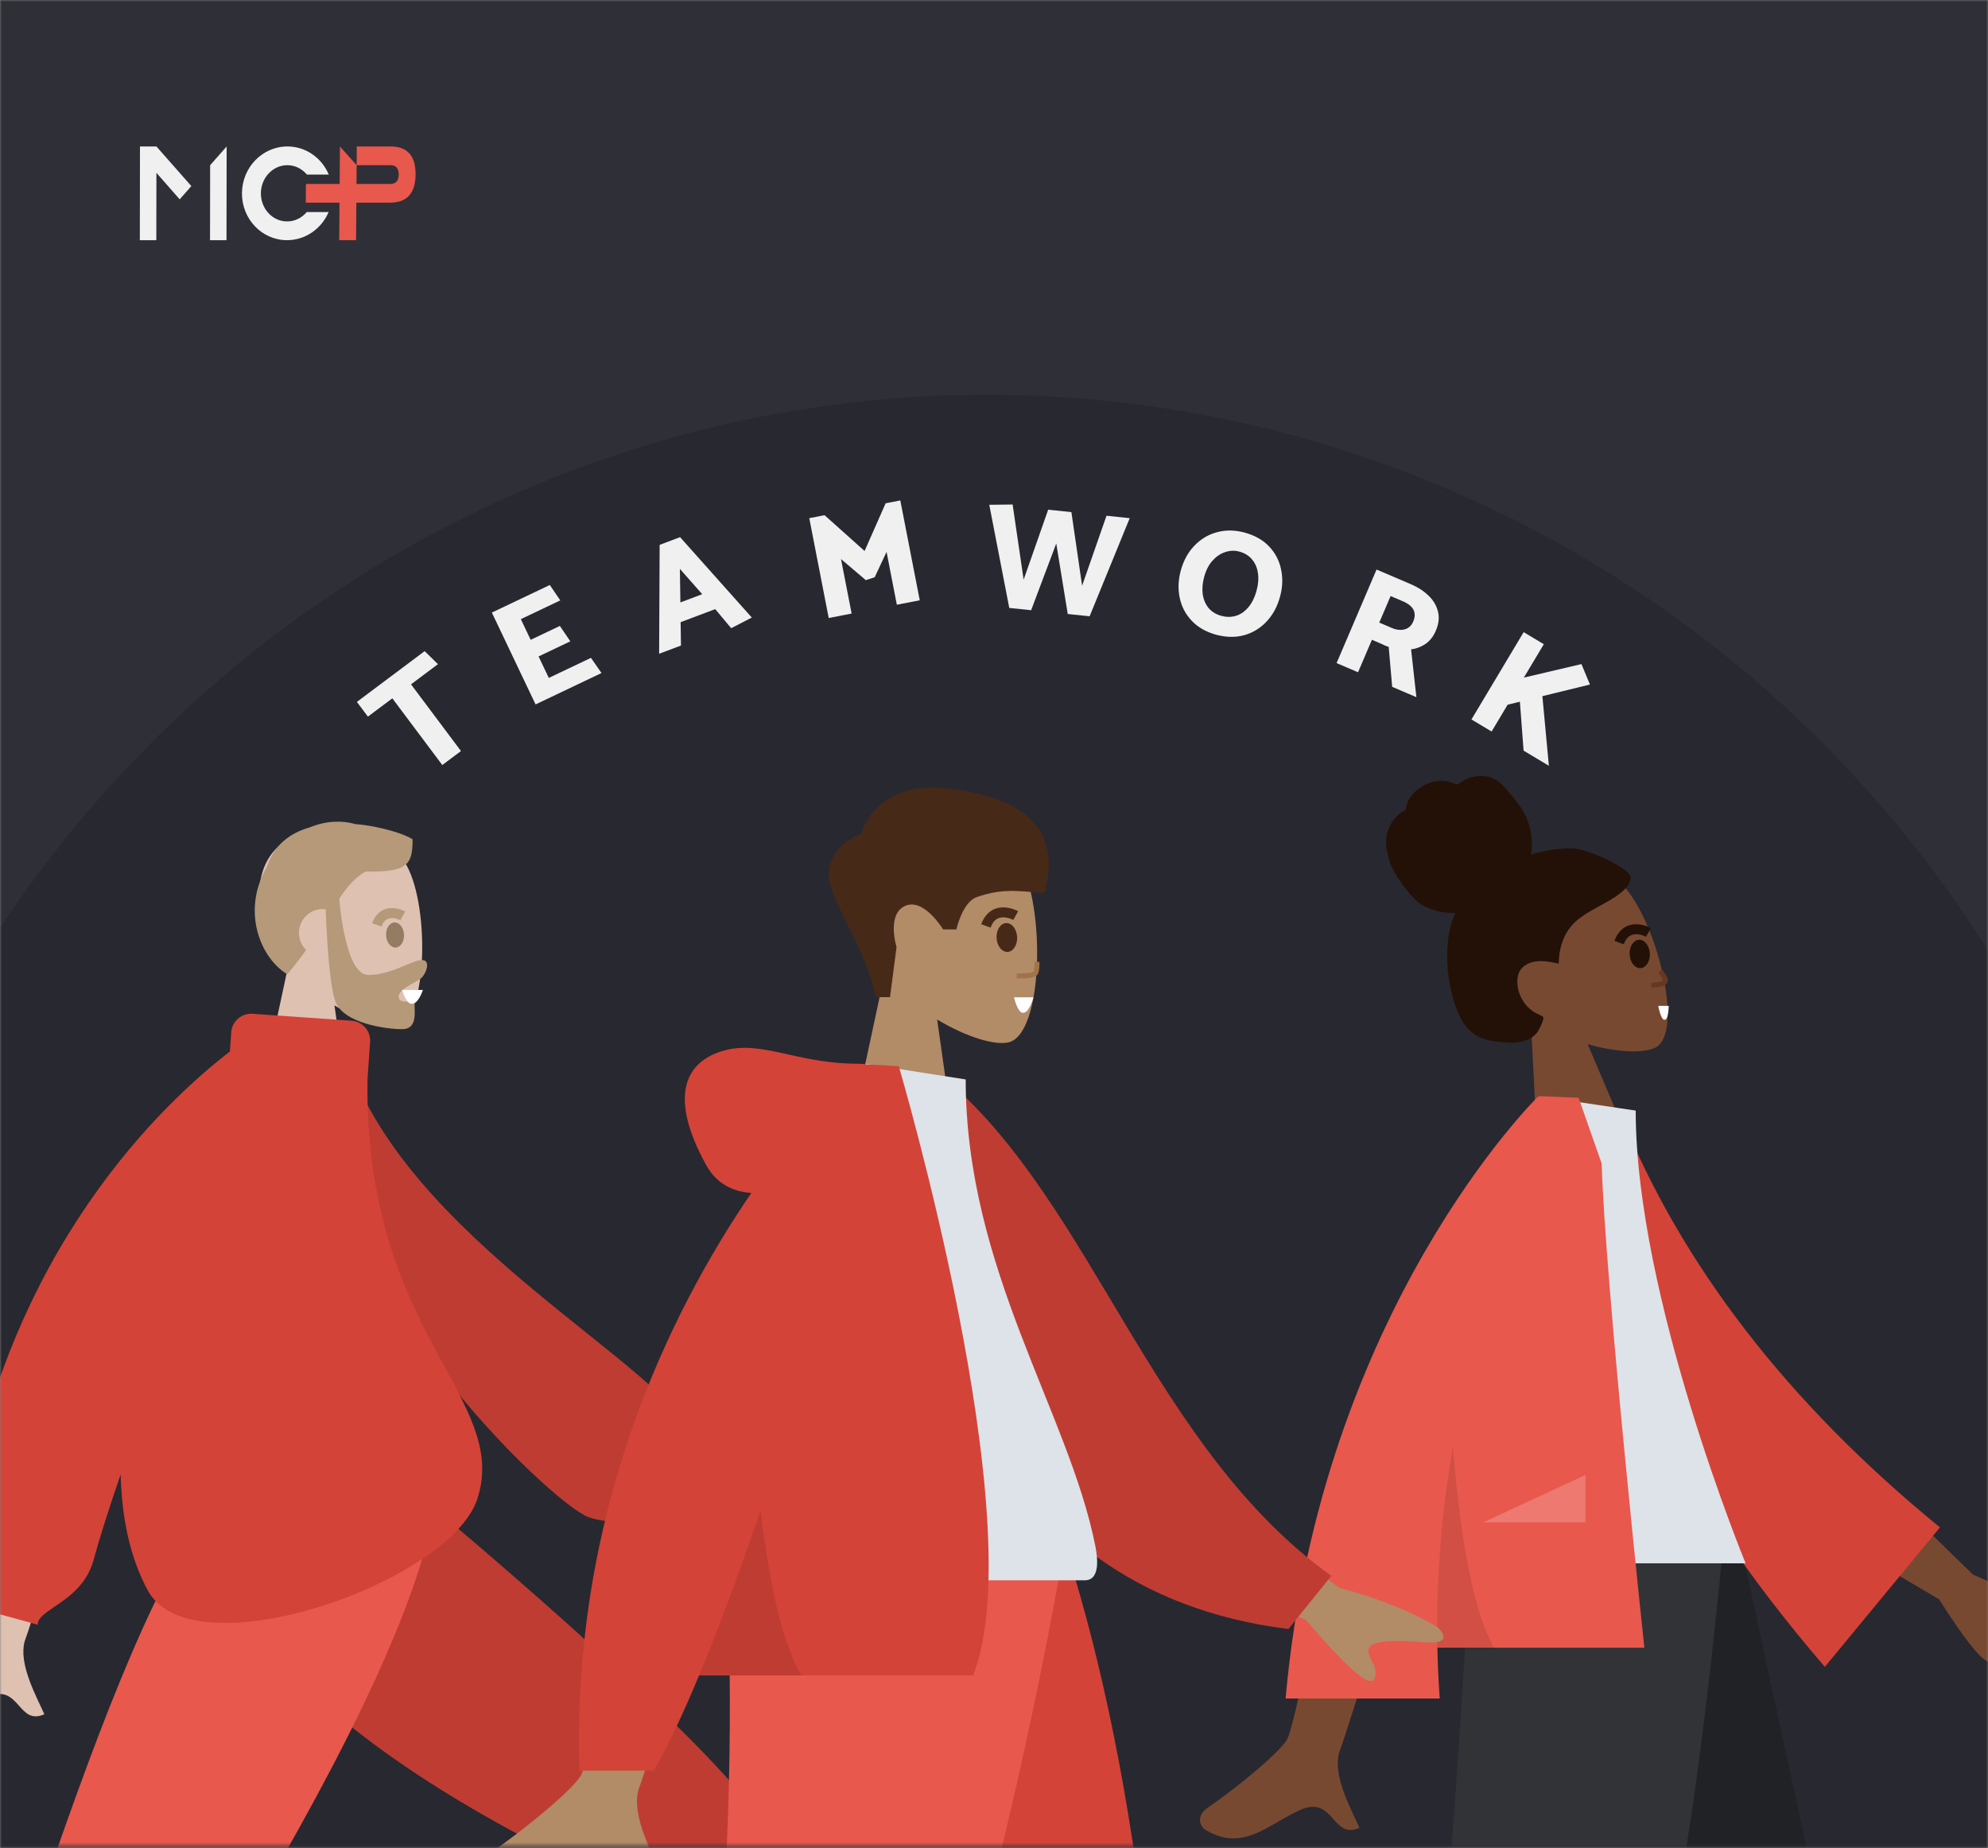 <svg width="526" height="489" viewBox="0 0 526 489" fill="none" xmlns="http://www.w3.org/2000/svg">
<rect x="0" y="0" width="526" height="489" fill="#808080" stroke="none"/>
<mask id="mask0_277_1975" style="mask-type:alpha" maskUnits="userSpaceOnUse" x="0" y="0" width="526" height="489">
<rect width="526" height="489" fill="#2F2F38"/>
</mask>
<g mask="url(#mask0_277_1975)">
<rect width="526" height="489" fill="#2F2F38"/>
<mask id="mask1_277_1975" style="mask-type:alpha" maskUnits="userSpaceOnUse" x="-39" y="74" width="604" height="415">
<rect x="-39" y="74" width="604" height="414.532" rx="13.194" fill="#2F2F38"/>
</mask>
<g mask="url(#mask1_277_1975)">
<rect x="30.875" y="74" width="461.783" height="411.647" rx="13.194" fill="#2F2F38"/>
<ellipse cx="261.107" cy="423.735" rx="314.672" ry="319.29" fill="#282830"/>
<path fill-rule="evenodd" clip-rule="evenodd" d="M420.074 276.275C428 278.553 435.239 278.741 438.171 277.087C445.521 272.94 438.52 243.91 429.366 234.179C420.211 224.448 387.481 227.908 391.933 250.855C393.478 258.819 398.635 264.915 405.018 269.306L407.168 312.17L432.468 305.391L420.074 276.275Z" fill="#784931"/>
<path fill-rule="evenodd" clip-rule="evenodd" d="M416.055 224.475C412.316 224.349 407.202 225.337 405.156 226.144C405.587 222.95 405.206 219.621 403.983 216.609C402.794 213.683 400.748 211.467 398.771 209.102C397.859 208.011 396.873 206.948 395.641 206.257C394.387 205.553 392.956 205.25 391.555 205.298C390.12 205.347 388.715 205.752 387.438 206.398C386.873 206.684 386.409 207.101 385.863 207.41C385.304 207.727 384.912 207.429 384.374 207.169C383.079 206.541 381.418 206.505 380.045 206.701C378.504 206.92 377.016 207.56 375.724 208.431C374.466 209.279 373.343 210.41 372.644 211.806C372.332 212.428 372.081 213.108 371.987 213.809C371.948 214.097 371.971 214.255 371.738 214.419C371.522 214.571 371.243 214.649 371.018 214.799C368.846 216.246 367.298 218.636 366.82 221.3C366.541 222.854 366.885 225.366 367.699 228.067C368.513 230.768 372.88 237.215 375.879 239.19C378.555 240.953 381.987 241.67 385.083 241.556C383.739 244.285 383.19 247.391 382.989 250.455C382.771 253.783 382.98 257.124 383.608 260.417C384.206 263.546 385.055 266.796 386.58 269.606C388.006 272.233 390.065 274.151 392.862 274.967C394.144 275.342 395.465 275.527 396.78 275.667C398.077 275.805 399.374 275.929 400.674 275.854C403.133 275.71 405.796 274.908 407.095 272.575C407.563 271.734 408.049 270.705 408.303 269.763C408.394 269.424 408.445 269.205 408.162 268.973C407.823 268.696 407.353 268.54 406.964 268.356C404.744 267.31 403.076 265.565 402.142 263.211C401.195 260.823 401.006 257.463 403.118 255.744C405.726 253.622 409.398 254.272 412.412 254.987C412.475 250.743 413.822 246.576 416.94 243.801C420.39 240.731 424.902 239.271 428.539 236.456C429.486 235.722 430.438 234.923 430.979 233.8C431.206 233.331 431.458 232.734 431.455 232.195C431.449 231.486 430.873 231.046 430.404 230.618C427.919 228.351 419.794 224.601 416.055 224.475Z" fill="#231107"/>
<path d="M431.179 252.54C431.075 250.469 432.187 248.733 433.664 248.663C435.141 248.593 436.423 250.216 436.528 252.287C436.633 254.358 435.521 256.094 434.044 256.164C432.567 256.234 431.284 254.612 431.179 252.54Z" fill="#231107"/>
<path d="M436.161 246.709C436.161 246.709 430.534 243.577 428.396 249.407" stroke="#231107" stroke-width="2.639" stroke-miterlimit="10"/>
<path d="M436.909 260.617C436.909 260.617 439.968 260.745 440.594 259.696C440.994 259.008 439.22 256.935 439.22 256.935" stroke="#643822" stroke-width="1.319" stroke-miterlimit="10"/>
<path d="M441.514 266.144H438.751C438.751 266.144 439.359 269.531 440.264 269.801C441.521 270.189 441.514 266.144 441.514 266.144Z" fill="white"/>
<path fill-rule="evenodd" clip-rule="evenodd" d="M408.837 411.687L461.284 543.838L496.46 655.561H510.351L456.574 411.687L408.837 411.687Z" fill="#997659"/>
<path fill-rule="evenodd" clip-rule="evenodd" d="M398.276 411.687C397.717 458.125 389.572 520.648 388.271 523.543C386.97 526.437 298.428 597.167 298.428 597.167L307.995 607.359C307.995 607.359 412.466 546.717 417.301 538.629C422.135 530.541 437.874 456.114 450.511 411.687H398.276Z" fill="#B28B67"/>
<path fill-rule="evenodd" clip-rule="evenodd" d="M444.099 644.053L510.142 636.918L461.197 411.687H402.045L444.099 644.053Z" fill="#212225"/>
<path fill-rule="evenodd" clip-rule="evenodd" d="M312.088 580.723L355.408 631.77C355.408 631.77 423.85 557.353 435.212 534.656C446.573 511.959 455.639 411.687 455.639 411.687H389.045C389.045 411.687 384.093 499.902 382.369 504.007C380.645 508.112 312.088 580.723 312.088 580.723Z" fill="#323337"/>
<path fill-rule="evenodd" clip-rule="evenodd" d="M522.04 416.637L491.256 386.688L481.031 404.331L513.042 423.152C521.069 435.762 525.783 441.21 527.185 439.497C528.367 438.053 527.825 436.47 527.326 435.012C526.937 433.876 526.575 432.816 527.073 431.957C528.211 429.993 534.637 431.118 540.691 432.445C546.744 433.772 545.343 430.806 544.057 429.259C538.336 424.654 530.997 420.447 522.04 416.637ZM340.588 460.149C343.772 453.706 354.617 390.911 354.617 390.911L377.326 391C377.326 391 356.293 458.713 354.617 462.856C352.439 468.238 356.138 476.058 358.647 481.36C359.035 482.181 359.394 482.941 359.699 483.622C356.219 485.175 354.547 483.298 352.784 481.319C350.794 479.083 348.687 476.718 343.728 479.019C341.812 479.908 339.999 480.959 338.228 481.985C332.11 485.532 326.49 488.79 318.844 484.085C317.632 483.339 316.303 480.531 319.513 478.336C327.509 472.869 339.031 463.299 340.588 460.149Z" fill="#784931"/>
<path fill-rule="evenodd" clip-rule="evenodd" d="M419.153 295.88L428.55 294.273C444.728 334.577 472.974 371.199 513.287 404.138L482.825 441.047C442.516 394.146 417.67 345.757 419.153 295.88Z" fill="#D44338"/>
<path fill-rule="evenodd" clip-rule="evenodd" d="M378.19 413.647H461.866C461.866 413.647 432.787 343.136 432.787 293.851L407.546 290.101C387.709 321.918 382.107 361.091 378.19 413.647Z" fill="#DDE3E9"/>
<path fill-rule="evenodd" clip-rule="evenodd" d="M340.155 449.411C349.306 346.451 406.992 290.101 406.992 290.101L407.012 290.118C407.015 290.113 407.019 290.107 407.022 290.101H408.67C411.627 290.202 417.678 290.467 417.678 290.467L423.777 307.849C424.745 339.639 435.08 435.979 435.08 435.979H380.309C380.402 440.396 380.608 444.876 380.94 449.411H340.155Z" fill="#E8584D"/>
<path fill-rule="evenodd" clip-rule="evenodd" d="M380.318 436.406C379.881 417.17 381.592 399.108 384.447 382.763C385.94 402.158 389.06 425.496 395.577 436.406H380.318Z" fill="black" fill-opacity="0.1"/>
<path fill-rule="evenodd" clip-rule="evenodd" d="M392.438 402.81L419.485 390.27V402.81H392.438Z" fill="white" fill-opacity="0.2"/>
<path fill-rule="evenodd" clip-rule="evenodd" d="M56.554 398.875C58.358 423.411 174.59 495.651 175.268 497.678C175.72 499.029 139.09 583.106 139.09 583.106L149.25 587.04C149.25 587.04 205.435 497.997 202.549 488.509C198.418 474.925 112.367 399.136 112.367 399.136L56.554 398.875Z" fill="#DEC1B1"/>
<path fill-rule="evenodd" clip-rule="evenodd" d="M141.763 570.447L158.352 576.464C193.331 537.138 207.042 504.691 204.542 488.159C202.042 471.626 114.67 398.935 114.67 398.935L55.364 398.935C57.388 455.758 165.12 497.894 166.561 500.315C168.002 502.737 153.821 526.453 141.763 570.447Z" fill="#BF3C33"/>
<path fill-rule="evenodd" clip-rule="evenodd" d="M69.918 398.875L18.14 522.734L-32.75 627.446H-20.743L110.617 398.875H69.918Z" fill="#DEC1B1"/>
<path fill-rule="evenodd" clip-rule="evenodd" d="M-28.154 605.693L-1.476 610.679C19.152 580.46 105.481 456.555 114.946 398.875H55.553C23.945 440.572 -8.492 574.975 -28.154 605.693Z" fill="#E8584D"/>
<path fill-rule="evenodd" clip-rule="evenodd" d="M88.496 266.027C95.31 270.133 102.005 272.116 105.147 271.306C113.028 269.276 113.752 240.46 107.655 229.099C101.557 217.739 70.212 212.788 68.632 235.296C68.084 243.108 71.365 250.08 76.214 255.768L67.52 296.272H92.773L88.496 266.027Z" fill="#DEC1B1"/>
<path fill-rule="evenodd" clip-rule="evenodd" d="M89.759 237.782C91.943 234.531 94.04 232.051 96.768 230.611C107.87 230.786 109.17 228.797 109.17 222.092C107.377 220.809 101.05 218.649 93.964 218.042C90.35 217.008 86.068 217.202 81.943 218.927C76.851 220.371 72.54 223.481 70.635 229.304C63.745 241.19 68.975 253.562 76.022 257.789C77.898 255.567 79.536 253.414 80.996 251.353C79.823 250.207 79.094 248.608 79.094 246.839C79.094 243.353 81.921 240.528 85.408 240.528C85.664 240.528 85.917 240.543 86.165 240.573C86.322 244.931 86.968 259.673 88.664 264.794C90.663 270.831 102.331 272.313 106.4 272.313C109.915 272.313 109.795 268.986 109.71 266.602C109.697 266.259 109.686 265.935 109.686 265.643C109.686 265.034 108.893 265.036 107.997 265.037C106.835 265.04 105.498 265.042 105.498 263.709C105.498 262.255 107.508 261.14 109.306 260.142C110.428 259.52 111.468 258.943 111.886 258.358C113.205 256.512 113.65 254.023 111.66 254.023C110.572 254.023 109.08 254.65 107.284 255.404C104.574 256.542 101.172 257.971 97.43 257.971C91.25 257.971 89.778 238.047 89.759 237.782Z" fill="#B59978"/>
<path d="M102.159 247.507C102.067 245.673 103.052 244.136 104.359 244.074C105.667 244.012 106.802 245.449 106.895 247.283C106.988 249.117 106.003 250.654 104.695 250.716C103.388 250.778 102.252 249.341 102.159 247.507Z" fill="#937C62"/>
<path d="M106.577 242.336C106.577 242.336 101.595 239.563 99.702 244.724" stroke="#B59978" stroke-width="2.639" stroke-miterlimit="10"/>
<path d="M111.892 261.934H106.4C106.4 261.934 107.335 265.3 108.726 265.568C110.656 265.954 111.892 261.934 111.892 261.934Z" fill="white"/>
<path fill-rule="evenodd" clip-rule="evenodd" d="M-6.764 430.798C-3.681 424.545 11.725 344.071 11.725 344.071L34.766 344.157C34.766 344.157 8.443 429.404 6.82 433.425C4.711 438.648 8.293 446.237 10.722 451.383C11.097 452.179 11.445 452.917 11.741 453.578C8.371 455.086 6.752 453.264 5.045 451.343C3.118 449.173 1.078 446.878 -3.723 449.111C-5.578 449.973 -7.334 450.993 -9.049 451.99C-14.973 455.432 -20.415 458.594 -27.817 454.028C-28.991 453.304 -30.277 450.578 -27.17 448.448C-19.428 443.142 -8.272 433.855 -6.764 430.798ZM187.286 399.442L157.479 370.376L147.58 387.499L178.575 405.765C186.346 418.003 190.911 423.29 192.268 421.628C193.412 420.226 192.888 418.69 192.405 417.275C192.028 416.173 191.677 415.144 192.159 414.31C193.261 412.404 199.484 413.496 205.345 414.783C211.206 416.071 209.85 413.193 208.604 411.691C203.065 407.223 195.959 403.14 187.286 399.442Z" fill="#DEC1B1"/>
<path fill-rule="evenodd" clip-rule="evenodd" d="M81.933 278.737L91.032 277.177C105.365 327.822 179.007 362.343 183.528 381.275C185.186 388.218 180.187 391.728 182.769 393.843L170.943 402.497C168.94 400.161 164.666 404.433 155.741 401.445C146.817 398.456 81.933 338.705 81.933 278.737Z" fill="#BF3C33"/>
<path fill-rule="evenodd" clip-rule="evenodd" d="M66.817 268.239C63.91 268.035 61.388 270.228 61.184 273.135L60.828 278.228C43.705 291.4 1.266 330.759 -9.793 404.029C-10.955 411.726 -8.854 415.848 -7.175 419.142C-6.027 421.396 -5.076 423.261 -5.503 425.618L9.975 429.888C9.975 428.148 11.925 426.825 14.442 425.117C18.101 422.634 22.957 419.339 24.753 412.77C26.455 406.544 28.947 398.768 31.924 390.117C32.205 401.574 34.379 412.111 39.114 420.837C50.927 442.61 119.196 418.733 126.328 396.521C130.134 384.669 124.734 374.718 117.591 361.557C108.525 344.852 96.652 322.975 97.238 285.47L97.922 275.703C98.125 272.796 95.933 270.274 93.025 270.071L66.817 268.239Z" fill="#D44338"/>
<path fill-rule="evenodd" clip-rule="evenodd" d="M247.964 269.762C255.727 274.441 263.356 276.702 266.936 275.779C275.915 273.465 276.741 240.617 269.793 227.667C262.846 214.717 227.13 209.073 225.33 234.731C224.705 243.635 228.444 251.583 233.968 258.067L224.063 304.237H252.837L247.964 269.762Z" fill="#B28B67"/>
<path fill-rule="evenodd" clip-rule="evenodd" d="M231.758 263.843C228.146 247.776 217.858 236.824 219.429 229.643C221 222.462 227.805 220.712 227.805 220.712C227.805 220.712 231.324 206.475 250.506 208.6C269.687 210.726 281.394 218.692 276.339 236.221C271.691 236.221 266.081 234.54 258.322 237.419C254.63 238.79 253.041 245.92 253.041 245.92H249.535C249.535 245.92 244.431 237.459 239.47 239.701C234.509 241.944 237.214 250.596 237.214 250.596L235.487 263.843H231.758Z" fill="#472918"/>
<path d="M263.683 248.185C263.576 246.08 264.707 244.316 266.208 244.245C267.708 244.174 269.012 245.823 269.118 247.928C269.225 250.033 268.094 251.796 266.593 251.867C265.093 251.939 263.789 250.29 263.683 248.185Z" fill="#472918"/>
<path d="M268.751 242.257C268.751 242.257 263.033 239.074 260.86 244.998" stroke="#472918" stroke-width="2.639" stroke-miterlimit="10"/>
<path d="M269.017 258.205C269.017 258.205 273.02 258.393 273.895 257.566C274.459 257.02 274.361 254.521 274.361 254.521" stroke="#A27349" stroke-width="1.319" stroke-miterlimit="10"/>
<path d="M273.43 263.883H268.289C268.289 263.883 269.164 267.661 270.466 267.962C272.273 268.394 273.43 263.883 273.43 263.883Z" fill="white"/>
<path fill-rule="evenodd" clip-rule="evenodd" d="M213.979 416.738L261.526 581.269L283.89 704.801H306.337L283.93 416.738H213.979Z" fill="#997659"/>
<path fill-rule="evenodd" clip-rule="evenodd" d="M192.61 416.738C195.928 502.211 194.62 548.83 193.877 556.596C193.135 564.361 188.919 616.37 160.194 707.408H183.54C221.582 620.073 234.863 568.064 239.226 556.596C243.589 545.128 256.475 498.508 275.289 416.738H192.61Z" fill="#B28B67"/>
<path fill-rule="evenodd" clip-rule="evenodd" d="M212.958 416.738C225.326 473.354 246.717 563.726 277.131 687.856H309.962C312.387 560.449 302.072 476.593 284.208 416.738H212.958Z" fill="#D44338"/>
<path fill-rule="evenodd" clip-rule="evenodd" d="M192.445 416.738C195.694 502.211 187.273 586.418 161.189 689.187H196.218C234.33 603.155 261.646 519.364 280.315 416.738H192.445Z" fill="#E8584D"/>
<path fill-rule="evenodd" clip-rule="evenodd" d="M354.35 420.102L316.106 392.019L307.652 412.917L345.523 428.621C356.234 441.202 362.223 446.447 363.491 444.356C364.559 442.592 363.724 440.941 362.954 439.42C362.355 438.236 361.795 437.13 362.207 436.112C363.148 433.786 370.343 434.031 377.16 434.556C383.978 435.08 381.991 432.046 380.347 430.548C373.388 426.383 364.722 422.9 354.35 420.102ZM153.792 469.584C157.306 462.457 169.271 392.987 169.271 392.987L194.325 393.086C194.325 393.086 171.12 467.995 169.271 472.579C166.868 478.533 170.949 487.183 173.716 493.049C174.144 493.957 174.541 494.798 174.877 495.552C171.038 497.27 169.193 495.193 167.249 493.004C165.052 490.531 162.728 487.914 157.257 490.459C155.144 491.442 153.144 492.605 151.189 493.741C144.44 497.664 138.239 501.269 129.803 496.064C128.466 495.239 127.001 492.132 130.541 489.704C139.363 483.655 152.075 473.069 153.792 469.584Z" fill="#B28B67"/>
<path fill-rule="evenodd" clip-rule="evenodd" d="M240.471 287.857L250.838 286.079C289.303 319.308 305.102 383.144 352.252 416.96L340.903 431.027C259.108 420.899 238.835 343.035 240.471 287.857Z" fill="#BF3C33"/>
<path fill-rule="evenodd" clip-rule="evenodd" d="M195.278 418.141C195.278 418.141 257.631 418.141 287.009 418.141C291.2 418.141 290.41 412.089 289.805 409.034C282.811 373.786 255.513 335.789 255.513 285.613L229.053 281.464C207.168 316.663 199.599 359.999 195.278 418.141Z" fill="#DDE3E9"/>
<path fill-rule="evenodd" clip-rule="evenodd" d="M184.963 443.319C180.84 453.22 176.798 461.86 172.988 468.496H153.315C151.199 400.06 177.108 347.401 198.792 315.649C193.978 315.305 189.632 313.29 186.885 308.334C177.214 290.883 180.707 281.276 191.042 278.117C196.725 276.381 202.07 277.566 208.469 278.985C213.704 280.146 219.645 281.464 227.054 281.465C227.054 281.464 227.054 281.464 227.054 281.464L227.054 281.465C227.056 281.465 227.059 281.465 227.061 281.465C227.778 281.465 228.431 281.513 229.024 281.604L237.805 282.106C237.805 282.106 273.453 402.921 257.468 443.319H184.963Z" fill="#D44338"/>
<path fill-rule="evenodd" clip-rule="evenodd" d="M184.963 443.319C190.372 430.327 195.919 415.164 201.257 399.503C203.244 416.749 206.553 434.071 212.062 443.319H184.963Z" fill="black" fill-opacity="0.1"/>
<path d="M112.357 172.288L94.426 185.719L97.345 189.616L103.807 184.775L117.025 202.42L121.967 198.719L108.75 181.073L115.877 175.734L112.357 172.288Z" fill="#F0F0F0"/>
<path d="M159.147 178.083L156.357 174.064L145.207 179.372L142.501 173.689L150.9 169.691L148.128 165.619L140.409 169.294L137.806 163.826L148.241 158.858L145.47 154.785L130.138 162.084L141.707 186.386L159.147 178.083Z" fill="#F0F0F0"/>
<path d="M185.8 157.22L180.022 159.399L179.89 150.523L185.8 157.22ZM174.533 144.167L174.399 172.982L180.177 170.804L180.087 164.619L189.235 161.17L193.464 166.217L198.917 163.4L179.94 142.128L174.533 144.167Z" fill="#F0F0F0"/>
<path d="M231.44 152.724L234.572 146.025L237.295 160.012L243.356 158.832L238.211 132.413L234.326 133.169L228.758 145.787L218.164 136.317L214.123 137.104L219.268 163.523L225.329 162.342L222.522 147.929L229.092 153.504L231.44 152.724Z" fill="#F0F0F0"/>
<path d="M298.909 137.101L288.301 163.061L282.514 162.462L279.472 143.802L272.828 161.459L267.041 160.859L261.75 133.57L267.926 133.494L270.841 153.374L277.334 134.866L283.476 135.502L286.313 154.976L292.767 136.464L298.909 137.101Z" fill="#F0F0F0"/>
<path d="M321.858 167.969C319.134 167.227 316.955 165.99 315.32 164.259C313.686 162.528 312.625 160.502 312.136 158.181C311.647 155.86 311.74 153.465 312.413 150.995C313.141 148.322 314.343 146.12 316.018 144.388C317.701 142.631 319.678 141.447 321.951 140.836C324.23 140.199 326.659 140.218 329.237 140.894C332.012 141.65 334.204 142.89 335.813 144.614C337.447 146.345 338.496 148.368 338.959 150.682C339.455 152.978 339.363 155.373 338.683 157.868C337.954 160.541 336.749 162.756 335.066 164.513C333.417 166.251 331.452 167.439 329.172 168.076C326.9 168.687 324.462 168.652 321.858 167.969ZM323.183 162.956C324.482 163.31 325.739 163.311 326.957 162.959C328.174 162.607 329.262 161.878 330.22 160.772C331.21 159.647 331.969 158.117 332.496 156.182C332.94 154.552 333.052 153.038 332.832 151.638C332.638 150.244 332.128 149.053 331.304 148.062C330.487 147.046 329.353 146.341 327.902 145.945C326.68 145.612 325.437 145.656 324.173 146.078C322.91 146.499 321.786 147.259 320.803 148.359C319.819 149.458 319.088 150.886 318.61 152.643C318.165 154.272 318.037 155.796 318.225 157.215C318.438 158.641 318.953 159.861 319.77 160.877C320.62 161.875 321.758 162.568 323.183 162.956Z" fill="#F0F0F0"/>
<path d="M371.178 159.094C372.1 159.488 372.812 159.935 373.315 160.437C373.843 160.95 374.162 161.545 374.274 162.224C374.385 162.903 374.265 163.655 373.912 164.48C373.591 165.232 373.139 165.786 372.558 166.14C371.976 166.494 371.313 166.669 370.568 166.667C369.847 166.675 369.086 166.507 368.286 166.165L364.937 164.735L367.938 157.71L371.178 159.094ZM364.219 150.697L353.645 175.449L359.323 177.874L362.993 169.284L365.213 170.233C365.577 170.388 365.936 170.556 366.29 170.736C366.654 170.891 367.035 171.04 367.434 171.182L368.35 181.731L374.756 184.468L373.359 171.819C374.721 171.655 375.987 171.177 377.157 170.386C378.338 169.57 379.249 168.41 379.892 166.906C380.69 165.037 380.877 163.324 380.453 161.765C380.063 160.192 379.235 158.806 377.969 157.605C376.713 156.38 375.163 155.373 373.319 154.585L364.219 150.697Z" fill="#F0F0F0"/>
<path d="M403.12 198.612L402.144 185.668L398.907 186.454L394.661 193.554L389.328 190.364L403.142 167.264L408.475 170.454L403.193 179.286L418.428 175.713L420.682 181.12L408.095 184.2L409.812 202.614L403.12 198.612Z" fill="#F0F0F0"/>
</g>
<path fill-rule="evenodd" clip-rule="evenodd" d="M55.6 43.711L59.967 38.752L59.96 43.711L59.929 63.55H55.57L55.6 43.711ZM50.628 49.237L47.541 52.744L41.386 45.73L41.359 63.55H37L37.038 38.752H41.397L41.397 38.765L50.628 49.237Z" fill="#F0F0F0"/>
<path fill-rule="evenodd" clip-rule="evenodd" d="M86.987 46.191H81.203C79.934 44.669 78.085 43.711 76.022 43.711C72.176 43.711 69.044 47.042 69.027 51.151C69.01 55.259 72.115 58.59 75.961 58.59C78.024 58.59 79.881 57.632 81.162 56.11H86.947C85.081 60.489 80.85 63.55 75.941 63.55C69.329 63.55 63.992 57.998 64.02 51.151C64.049 44.303 69.431 38.752 76.043 38.752C80.952 38.752 85.158 41.812 86.987 46.191Z" fill="#F0F0F0"/>
<path fill-rule="evenodd" clip-rule="evenodd" d="M105.496 46.185C105.508 44.529 104.771 43.701 103.283 43.702L103.283 43.711H94.363L94.401 38.752H103.321C107.781 38.749 109.992 41.227 109.954 46.185C109.916 51.143 107.668 53.622 103.208 53.622L103.208 53.63H94.288L94.212 63.55H89.752L89.828 53.63H80.908L80.946 48.671H89.866L89.903 43.711L89.941 38.752L94.363 43.711L94.326 48.671H103.246C104.733 48.669 105.483 47.841 105.496 46.185Z" fill="#E8584D"/>
</g>
</svg>
